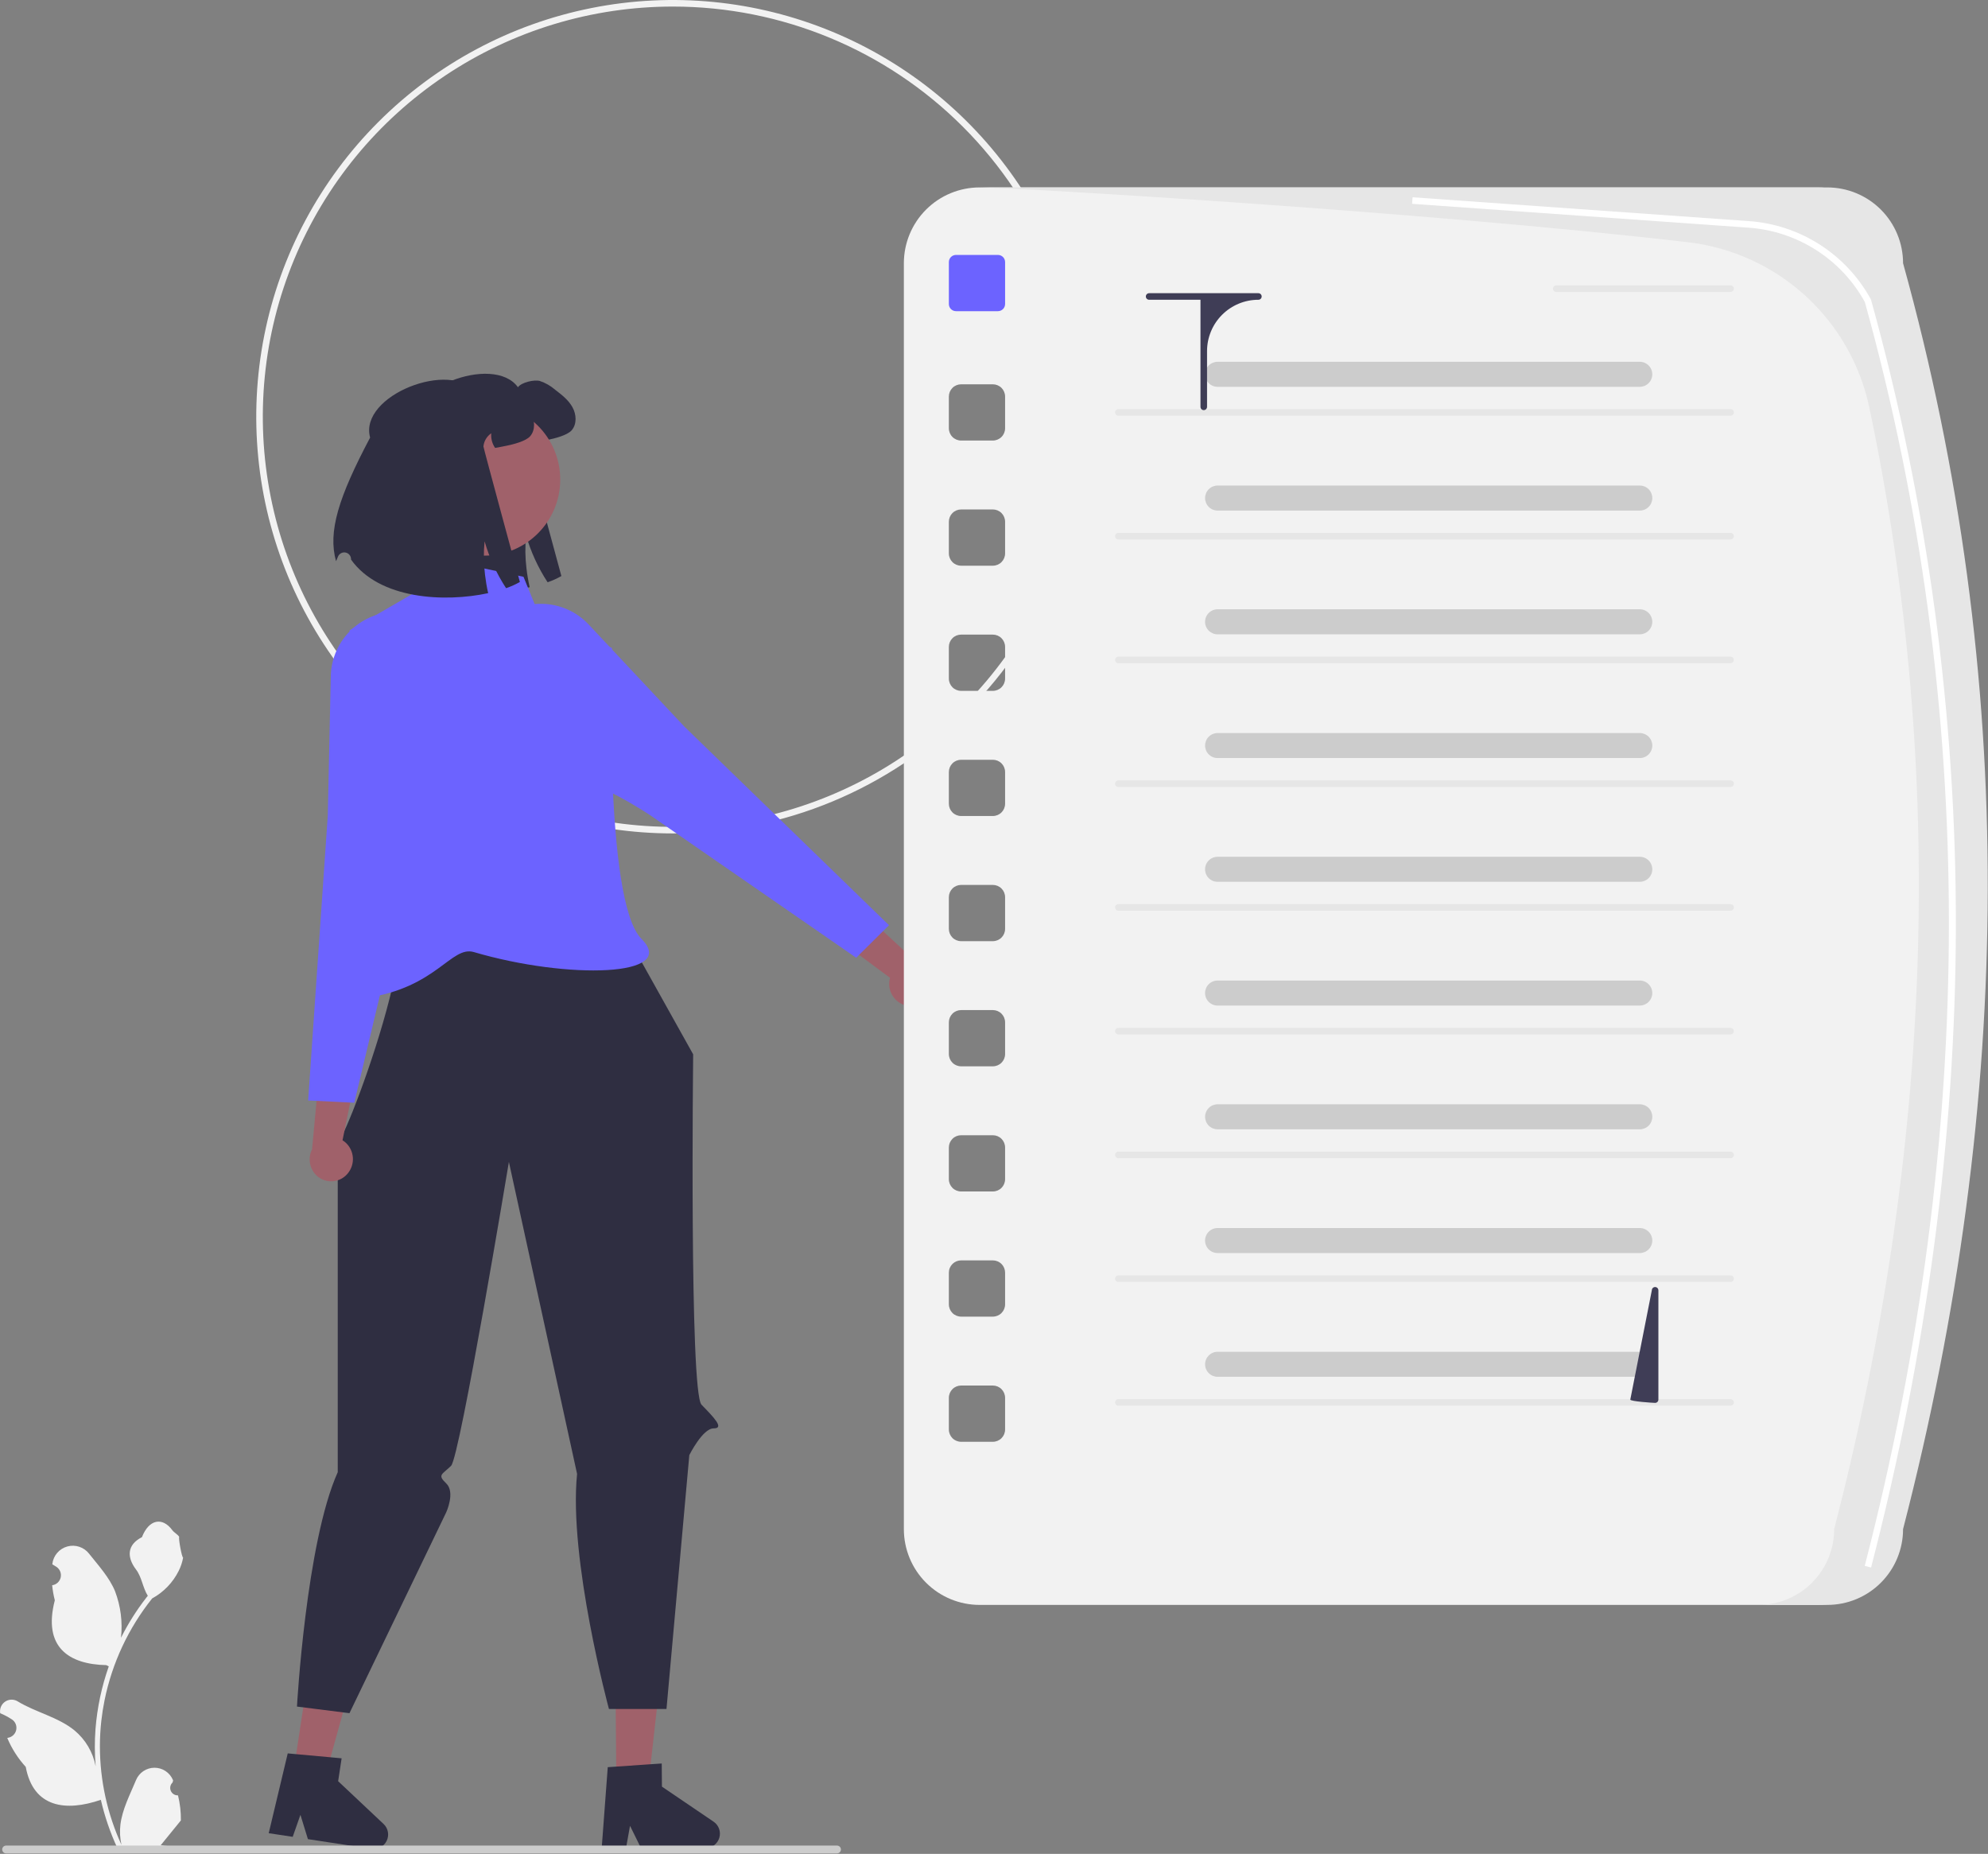 <svg width="606" height="565" viewBox="0 0 606 565" fill="none" xmlns="http://www.w3.org/2000/svg">
  <rect x="0" y="0" width="606" height="565" fill="#808080" stroke="none"/>
  <g clip-path="url(#clip0_4070_11156)">
    <path
      d="M205.114 254C179.995 254 155.441 246.552 134.556 232.597C113.671 218.642 97.393 198.807 87.781 175.601C78.168 152.395 75.653 126.859 80.554 102.224C85.454 77.588 97.55 54.959 115.311 37.197C133.072 19.436 155.702 7.341 180.337 2.44C204.973 -2.46 230.508 0.055 253.714 9.667C276.921 19.28 296.755 35.558 310.71 56.443C324.665 77.328 332.114 101.882 332.114 127C332.075 160.671 318.683 192.952 294.874 216.76C271.065 240.569 238.784 253.962 205.114 254ZM205.114 2C180.391 2 156.223 9.331 135.667 23.066C115.111 36.801 99.09 56.324 89.629 79.165C80.168 102.005 77.692 127.139 82.515 151.386C87.339 175.634 99.244 197.907 116.725 215.388C134.207 232.87 156.48 244.775 180.727 249.598C204.975 254.421 230.108 251.946 252.949 242.485C275.79 233.024 295.312 217.002 309.047 196.446C322.782 175.89 330.114 151.723 330.114 127C330.114 93.848 316.944 62.054 293.502 38.612C270.06 15.17 238.266 2 205.114 2Z"
      fill="#F2F2F2"/>
    <path
      d="M125.475 131.553C121.946 118.686 150.411 107.652 157.886 118.014C158.925 116.541 162.766 115.646 164.529 116.098C166.254 116.671 167.848 117.58 169.219 118.773C171.208 120.301 173.268 121.882 174.488 124.078C175.718 126.266 175.907 129.248 174.254 131.146C172.943 132.656 169.075 133.632 167.104 134.029C165.731 134.31 164.574 134.535 163.58 134.698C162.677 133.397 162.261 131.82 162.405 130.242C161.735 130.694 161.175 131.288 160.762 131.981C160.349 132.675 160.096 133.452 160.019 134.255C159.991 134.59 171.126 175.559 171.126 175.559C169.788 176.321 168.381 176.953 166.924 177.448C164.04 173.041 161.832 168.228 160.371 163.168C160.035 166.551 160.078 169.962 160.498 173.336C160.721 175.228 161.041 177.107 161.456 178.966C148.224 181.823 128.322 180.883 119.664 168.735L119.659 168.585C119.653 168.105 119.479 167.643 119.169 167.277C118.859 166.911 118.432 166.665 117.96 166.579C117.488 166.494 117.001 166.576 116.583 166.81C116.164 167.044 115.84 167.417 115.666 167.864C115.456 168.4 115.263 168.864 115.09 169.233C112.569 160.212 115.832 149.774 125.475 131.553Z"
      fill="#2F2E41"/>
    <path d="M187.875 543.116L197.734 543.033L202.098 504.12L187.548 504.243L187.875 543.116Z" fill="#A0616A"/>
    <path
      d="M217.522 555.184L201.776 544.504L201.717 537.449L198.331 537.676L187.835 538.4L185.262 538.571L183.395 563.505L190.791 563.438L192.051 556.447L195.482 563.403L215.084 563.239C216.023 563.231 216.936 562.923 217.688 562.36C218.44 561.797 218.992 561.008 219.265 560.109C219.537 559.209 219.515 558.246 219.201 557.361C218.888 556.475 218.299 555.712 217.522 555.184H217.522Z"
      fill="#2F2E41"/>
    <path d="M89.571 539.272L99.318 540.754L109.798 503.025L95.412 500.839L89.571 539.272Z" fill="#A0616A"/>
    <path
      d="M116.929 555.889L103.076 542.847L104.137 535.872L100.757 535.559L90.28 534.609L87.712 534.37L81.914 558.693L89.227 559.8L91.58 553.097L93.865 560.509L113.244 563.456C114.173 563.596 115.123 563.437 115.955 563C116.787 562.563 117.457 561.872 117.869 561.027C118.28 560.182 118.411 559.228 118.242 558.304C118.073 557.38 117.613 556.534 116.929 555.889H116.929Z"
      fill="#2F2E41"/>
    <path
      d="M183.341 271.254L211.293 321.318C211.293 321.318 210.127 424.283 213.842 428.102C217.557 431.921 220.92 435.346 217.557 435.315C214.193 435.284 210.122 443.468 210.122 443.468L203.165 520.833H185.622C185.622 520.833 173.278 475.21 175.91 449.193L155.127 354.116C155.127 354.116 140.197 444.029 137.506 446.72C134.815 449.411 133.192 449.392 136.022 452.092C138.852 454.792 136.022 460.9 136.022 460.9L106.524 522.12L90.524 520.103C90.524 520.103 93.298 470.124 102.957 448.668V347.273C102.23 355.966 136.261 267.977 115.45 274.581C122.034 272.492 183.341 271.254 183.341 271.254Z"
      fill="#2F2E41"/>
    <path
      d="M159.582 175.791L131.166 169.764L125.524 181.12L106.524 192.12C106.524 192.12 118.772 242.197 118.702 249.24C118.524 267.12 89.914 307.204 111.524 304.12C133.135 301.037 137.524 288.12 144.462 290.163C173.083 298.589 207.099 297.695 195.524 286.12C183.949 274.545 186.536 197.494 186.536 197.494L164.116 186.898L159.582 175.791Z"
      fill="#6C63FF"/>
    <path
      d="M105.987 357.646C107.129 356.285 107.694 354.532 107.563 352.76C107.432 350.988 106.614 349.337 105.285 348.159C105.01 347.923 104.717 347.711 104.408 347.524L109.159 324.207L98.176 317.633L95.121 350.279C94.445 351.62 94.232 353.148 94.516 354.623C94.8 356.098 95.564 357.438 96.689 358.434C97.993 359.565 99.693 360.132 101.415 360.01C103.137 359.888 104.74 359.087 105.872 357.783C105.911 357.738 105.949 357.693 105.987 357.646Z"
      fill="#A0616A"/>
    <path
      d="M99.92 248.542L100.834 206.052C100.891 203.381 101.483 200.749 102.573 198.31C103.663 195.871 105.231 193.674 107.183 191.851C109.135 190.027 111.433 188.612 113.94 187.69C116.447 186.767 119.114 186.356 121.783 186.48C130.465 186.886 128.152 190.355 130.458 198.736C134.205 212.358 135.647 220.233 134.742 222.14C134.436 222.786 134.114 223.404 133.803 223.999C132.205 227.065 131.05 229.28 133.985 231.402C135.146 232.169 136.41 232.768 137.74 233.179C139.064 233.65 140.022 233.99 140.089 234.739C140.154 235.464 139.336 236.216 137.069 237.512C130.985 240.995 125.709 261.807 125.657 262.013L108.001 336.077L93.936 335.378L99.92 248.542Z"
      fill="#6C63FF"/>
    <path
      d="M276.901 306.595C275.142 306.345 273.55 305.418 272.464 304.012C271.378 302.605 270.884 300.831 271.086 299.066C271.133 298.707 271.209 298.354 271.314 298.008L252.202 283.831L255.983 271.602L280.065 293.853C281.464 294.4 282.643 295.395 283.418 296.682C284.192 297.969 284.519 299.477 284.346 300.969C284.24 301.817 283.968 302.636 283.545 303.379C283.123 304.122 282.558 304.775 281.883 305.3C281.208 305.824 280.436 306.211 279.612 306.438C278.788 306.664 277.927 306.726 277.079 306.62C277.019 306.612 276.96 306.604 276.901 306.595Z"
      fill="#A0616A"/>
    <path
      d="M270.992 281.974L260.993 291.89L198.377 248.573C198.201 248.454 180.371 236.492 173.517 237.965C170.965 238.514 169.854 238.502 169.418 237.919C168.967 237.316 169.453 236.424 170.124 235.189C170.839 233.994 171.379 232.704 171.73 231.358C172.497 227.818 170.158 226.941 166.921 225.728C166.292 225.492 165.639 225.248 164.979 224.972C163.033 224.157 158.845 217.334 152.533 204.694C148.65 196.917 144.611 195.881 150.801 189.779C152.704 187.904 154.963 186.428 157.445 185.44C159.927 184.451 162.581 183.969 165.252 184.022C167.923 184.075 170.557 184.662 172.998 185.748C175.438 186.835 177.637 188.399 179.464 190.348L208.529 221.355L270.992 281.974Z"
      fill="#6C63FF"/>
    <path
      d="M147.594 169.338C160.397 169.338 170.777 158.958 170.777 146.155C170.777 133.351 160.397 122.972 147.594 122.972C134.79 122.972 124.411 133.351 124.411 146.155C124.411 158.958 134.79 169.338 147.594 169.338Z"
      fill="#A0616A"/>
    <path
      d="M112.822 133.36C109.293 120.493 137.758 109.459 145.232 119.821C146.272 118.348 150.113 117.453 151.875 117.905C153.6 118.478 155.195 119.387 156.566 120.581C158.554 122.108 160.615 123.69 161.835 125.886C163.064 128.073 163.254 131.056 161.6 132.954C160.29 134.463 156.421 135.439 154.451 135.837C153.077 136.117 151.921 136.343 150.926 136.506C150.023 135.205 149.607 133.627 149.751 132.05C149.082 132.501 148.521 133.095 148.109 133.789C147.696 134.483 147.442 135.259 147.365 136.063C147.338 136.397 158.473 177.367 158.473 177.367C157.135 178.128 155.728 178.761 154.27 179.256C151.387 174.849 149.178 170.035 147.718 164.975C147.382 168.359 147.425 171.769 147.844 175.143C148.068 177.035 148.387 178.915 148.802 180.774C135.571 183.63 115.669 182.69 107.01 170.543L107.006 170.392C106.999 169.913 106.826 169.45 106.516 169.085C106.206 168.719 105.778 168.472 105.307 168.387C104.835 168.302 104.348 168.383 103.929 168.618C103.511 168.852 103.187 169.224 103.013 169.671C102.803 170.207 102.61 170.671 102.437 171.04C99.916 162.02 103.178 151.581 112.822 133.36Z"
      fill="#2F2E41"/>
    <path
      d="M54.259 547.162C53.794 547.183 53.334 547.061 52.941 546.812C52.548 546.564 52.24 546.2 52.061 545.771C51.882 545.341 51.838 544.867 51.937 544.412C52.036 543.958 52.273 543.545 52.614 543.229L52.77 542.611C52.749 542.561 52.729 542.512 52.708 542.462C52.24 541.356 51.455 540.413 50.453 539.752C49.45 539.09 48.274 538.739 47.073 538.744C45.872 538.748 44.699 539.108 43.702 539.777C42.704 540.446 41.927 541.394 41.467 542.504C39.628 546.932 37.287 551.368 36.711 556.05C36.457 558.119 36.564 560.217 37.027 562.25C32.709 552.83 30.466 542.592 30.452 532.23C30.451 529.629 30.596 527.031 30.885 524.447C31.124 522.328 31.455 520.225 31.88 518.136C34.194 506.805 39.163 496.184 46.38 487.147C49.872 485.241 52.697 482.311 54.473 478.75C55.116 477.47 55.571 476.104 55.822 474.694C55.428 474.746 54.337 468.745 54.634 468.377C54.085 467.544 53.102 467.13 52.503 466.317C49.52 462.273 45.411 462.979 43.267 468.474C38.684 470.787 38.64 474.622 41.452 478.311C43.24 480.658 43.486 483.833 45.056 486.346C44.894 486.552 44.726 486.753 44.565 486.959C41.613 490.755 39.04 494.831 36.884 499.128C37.408 494.314 36.782 489.444 35.057 484.918C33.309 480.701 30.032 477.149 27.147 473.503C26.384 472.524 25.347 471.793 24.169 471.402C22.99 471.012 21.722 470.98 20.525 471.31C19.328 471.64 18.256 472.317 17.444 473.256C16.632 474.196 16.116 475.355 15.963 476.587C15.957 476.64 15.951 476.694 15.945 476.748C16.374 476.99 16.794 477.246 17.204 477.518C17.72 477.862 18.119 478.355 18.351 478.93C18.582 479.506 18.634 480.138 18.499 480.743C18.365 481.349 18.051 481.899 17.599 482.324C17.146 482.748 16.576 483.025 15.963 483.12L15.9 483.129C16.053 484.674 16.323 486.205 16.708 487.709C13.006 502.024 20.998 507.239 32.409 507.473C32.661 507.602 32.907 507.731 33.158 507.854C30.992 513.994 29.633 520.391 29.115 526.882C28.822 530.711 28.84 534.558 29.167 538.385L29.148 538.249C28.321 533.994 26.051 530.154 22.721 527.379C17.775 523.316 10.788 521.82 5.453 518.555C4.886 518.191 4.226 517.996 3.552 517.995C2.879 517.993 2.218 518.184 1.649 518.545C1.081 518.907 0.627 519.423 0.342 520.034C0.057 520.644 -0.047 521.324 0.041 521.992L0.063 522.134C0.859 522.458 1.633 522.831 2.382 523.252C2.81 523.494 3.23 523.75 3.64 524.022C4.156 524.366 4.556 524.858 4.787 525.434C5.018 526.009 5.07 526.641 4.936 527.247C4.802 527.852 4.488 528.403 4.035 528.827C3.582 529.251 3.012 529.529 2.399 529.623L2.337 529.633C2.291 529.64 2.253 529.646 2.207 529.652C3.566 532.897 5.474 535.884 7.846 538.482C10.161 550.979 20.102 552.165 30.736 548.525H30.743C31.91 553.596 33.6 558.531 35.787 563.251H53.807C53.872 563.051 53.93 562.845 53.988 562.644C52.32 562.749 50.646 562.649 49.002 562.347C50.339 560.707 51.676 559.053 53.013 557.413C53.043 557.382 53.071 557.35 53.097 557.316C53.775 556.476 54.46 555.643 55.138 554.803L55.138 554.802C55.174 552.229 54.879 549.661 54.26 547.162L54.259 547.162Z"
      fill="#F2F2F2"/>
    <path
      d="M0.668 563.659C0.667 563.816 0.697 563.971 0.757 564.115C0.817 564.26 0.904 564.391 1.015 564.502C1.126 564.612 1.257 564.7 1.402 564.76C1.546 564.819 1.701 564.85 1.858 564.849H255.148C255.463 564.849 255.766 564.724 255.989 564.501C256.212 564.278 256.338 563.975 256.338 563.659C256.338 563.344 256.212 563.041 255.989 562.818C255.766 562.595 255.463 562.469 255.148 562.469H1.858C1.701 562.469 1.546 562.499 1.402 562.559C1.257 562.619 1.126 562.706 1.015 562.817C0.904 562.927 0.817 563.059 0.757 563.203C0.697 563.348 0.667 563.503 0.668 563.659Z"
      fill="#CCCCCC"/>
    <path
      d="M554.143 57.12H298.62C295.587 57.12 292.584 57.718 289.782 58.878C286.98 60.039 284.434 61.74 282.289 63.885C280.144 66.029 278.443 68.576 277.282 71.378C276.122 74.18 275.524 77.183 275.524 80.216V466.025C275.524 472.15 277.958 478.025 282.289 482.356C286.62 486.687 292.495 489.12 298.62 489.12H554.143C560.268 489.12 566.143 486.687 570.474 482.356C574.805 478.025 577.239 472.15 577.239 466.025C611.135 334.911 612.178 206.231 577.239 80.216C577.239 74.091 574.805 68.216 570.474 63.885C566.143 59.554 560.268 57.12 554.143 57.12ZM306.381 435.667C306.381 436.659 305.988 437.61 305.286 438.311C304.585 439.012 303.634 439.406 302.643 439.406H292.978C291.986 439.406 291.035 439.012 290.334 438.311C289.633 437.61 289.239 436.659 289.239 435.667V426.002C289.239 425.011 289.633 424.06 290.334 423.358C291.035 422.657 291.986 422.263 292.978 422.263H302.643C303.634 422.263 304.585 422.657 305.286 423.358C305.988 424.06 306.381 425.011 306.381 426.002V435.667ZM306.381 397.524C306.381 398.516 305.988 399.467 305.286 400.168C304.585 400.869 303.634 401.263 302.643 401.263H292.978C291.986 401.263 291.035 400.869 290.334 400.168C289.633 399.467 289.239 398.516 289.239 397.524V387.859C289.239 387.368 289.335 386.882 289.523 386.429C289.711 385.975 289.987 385.563 290.334 385.216C290.681 384.868 291.093 384.593 291.547 384.405C292 384.217 292.487 384.12 292.978 384.12H302.643C303.134 384.12 303.62 384.217 304.073 384.405C304.527 384.593 304.939 384.868 305.286 385.216C305.634 385.563 305.909 385.975 306.097 386.429C306.285 386.882 306.381 387.368 306.381 387.859V397.524ZM306.381 359.381C306.381 360.373 305.988 361.324 305.286 362.025C304.585 362.726 303.634 363.12 302.643 363.12H292.978C291.986 363.12 291.035 362.726 290.334 362.025C289.633 361.324 289.239 360.373 289.239 359.381V349.716C289.239 348.725 289.633 347.774 290.334 347.073C291.035 346.371 291.986 345.978 292.978 345.978H302.643C303.634 345.978 304.585 346.371 305.286 347.073C305.988 347.774 306.381 348.725 306.381 349.716V359.381ZM306.381 321.238C306.381 322.23 305.988 323.181 305.286 323.882C304.585 324.584 303.634 324.977 302.643 324.977H292.978C291.986 324.977 291.035 324.584 290.334 323.882C289.633 323.181 289.239 322.23 289.239 321.238V311.574C289.239 310.582 289.633 309.631 290.334 308.93C291.035 308.229 291.986 307.835 292.978 307.835H302.643C303.634 307.835 304.585 308.229 305.286 308.93C305.988 309.631 306.381 310.582 306.381 311.574V321.238ZM306.381 283.096C306.381 284.087 305.988 285.038 305.286 285.74C304.585 286.441 303.634 286.835 302.643 286.835H292.978C291.986 286.835 291.035 286.441 290.334 285.74C289.633 285.038 289.239 284.087 289.239 283.096V273.431C289.239 272.439 289.633 271.488 290.334 270.787C291.035 270.086 291.986 269.692 292.978 269.692H302.643C303.634 269.692 304.585 270.086 305.286 270.787C305.988 271.488 306.381 272.439 306.381 273.431V283.096ZM306.381 244.953C306.381 245.944 305.988 246.895 305.286 247.597C304.585 248.298 303.634 248.692 302.643 248.692H292.978C291.986 248.692 291.035 248.298 290.334 247.597C289.633 246.895 289.239 245.944 289.239 244.953V235.288C289.239 234.296 289.633 233.345 290.334 232.644C291.035 231.943 291.986 231.549 292.978 231.549H302.643C303.634 231.549 304.585 231.943 305.286 232.644C305.988 233.345 306.381 234.296 306.381 235.288V244.953ZM306.381 206.81C306.381 207.802 305.988 208.753 305.286 209.454C304.585 210.155 303.634 210.549 302.643 210.549H292.978C291.986 210.549 291.035 210.155 290.334 209.454C289.633 208.753 289.239 207.802 289.239 206.81V197.145C289.239 196.153 289.633 195.202 290.334 194.501C291.035 193.8 291.986 193.406 292.978 193.406H302.643C303.634 193.406 304.585 193.8 305.286 194.501C305.988 195.202 306.381 196.153 306.381 197.145V206.81ZM306.381 168.667C306.381 169.659 305.988 170.61 305.286 171.311C304.585 172.012 303.634 172.406 302.643 172.406H292.978C291.986 172.406 291.035 172.012 290.334 171.311C289.633 170.61 289.239 169.659 289.239 168.667V159.002C289.239 158.011 289.633 157.06 290.334 156.358C291.035 155.657 291.986 155.263 292.978 155.263H302.643C303.634 155.263 304.585 155.657 305.286 156.358C305.988 157.06 306.381 158.011 306.381 159.002V168.667ZM306.381 130.524C306.381 131.516 305.988 132.467 305.286 133.168C304.585 133.869 303.634 134.263 302.643 134.263H292.978C291.986 134.263 291.035 133.869 290.334 133.168C289.633 132.467 289.239 131.516 289.239 130.524V120.859C289.239 119.868 289.633 118.917 290.334 118.215C291.035 117.514 291.986 117.12 292.978 117.12H302.643C303.634 117.12 304.585 117.514 305.286 118.215C305.988 118.917 306.381 119.868 306.381 120.859V130.524Z"
      fill="#F2F2F2"/>
    <path
      d="M304.2 77.692H291.42C290.215 77.692 289.239 78.668 289.239 79.873V92.654C289.239 93.858 290.215 94.835 291.42 94.835H304.2C305.405 94.835 306.382 93.858 306.382 92.654V79.873C306.382 78.668 305.405 77.692 304.2 77.692Z"
      fill="#6C63FF"/>
    <path
      d="M527.524 126.692H340.91C340.645 126.692 340.391 126.586 340.203 126.399C340.015 126.211 339.91 125.957 339.91 125.692C339.91 125.426 340.015 125.172 340.203 124.985C340.391 124.797 340.645 124.692 340.91 124.692H527.524C527.79 124.692 528.044 124.797 528.231 124.985C528.419 125.172 528.524 125.426 528.524 125.692C528.524 125.957 528.419 126.211 528.231 126.399C528.044 126.586 527.79 126.692 527.524 126.692Z"
      fill="#E6E6E6"/>
    <path
      d="M527.524 88.977H474.381C474.116 88.977 473.862 88.872 473.674 88.684C473.487 88.497 473.381 88.243 473.381 87.977C473.381 87.712 473.487 87.458 473.674 87.27C473.862 87.083 474.116 86.977 474.381 86.977H527.524C527.79 86.977 528.044 87.083 528.231 87.27C528.419 87.458 528.524 87.712 528.524 87.977C528.524 88.243 528.419 88.497 528.231 88.684C528.044 88.872 527.79 88.977 527.524 88.977Z"
      fill="#E6E6E6"/>
    <path
      d="M527.524 164.406H340.91C340.645 164.406 340.391 164.301 340.203 164.113C340.015 163.926 339.91 163.671 339.91 163.406C339.91 163.141 340.015 162.886 340.203 162.699C340.391 162.511 340.645 162.406 340.91 162.406H527.524C527.79 162.406 528.044 162.511 528.231 162.699C528.419 162.886 528.524 163.141 528.524 163.406C528.524 163.671 528.419 163.926 528.231 164.113C528.044 164.301 527.79 164.406 527.524 164.406Z"
      fill="#E6E6E6"/>
    <path
      d="M527.524 202.12H340.91C340.645 202.12 340.391 202.015 340.203 201.827C340.015 201.64 339.91 201.386 339.91 201.12C339.91 200.855 340.015 200.601 340.203 200.413C340.391 200.226 340.645 200.12 340.91 200.12H527.524C527.79 200.12 528.044 200.226 528.231 200.413C528.419 200.601 528.524 200.855 528.524 201.12C528.524 201.386 528.419 201.64 528.231 201.827C528.044 202.015 527.79 202.12 527.524 202.12Z"
      fill="#E6E6E6"/>
    <path
      d="M527.524 239.835H340.91C340.645 239.835 340.391 239.729 340.203 239.542C340.015 239.354 339.91 239.1 339.91 238.835C339.91 238.57 340.015 238.315 340.203 238.128C340.391 237.94 340.645 237.835 340.91 237.835H527.524C527.79 237.835 528.044 237.94 528.231 238.128C528.419 238.315 528.524 238.57 528.524 238.835C528.524 239.1 528.419 239.354 528.231 239.542C528.044 239.729 527.79 239.835 527.524 239.835Z"
      fill="#E6E6E6"/>
    <path
      d="M527.524 277.549H340.91C340.645 277.549 340.391 277.444 340.203 277.256C340.015 277.069 339.91 276.814 339.91 276.549C339.91 276.284 340.015 276.03 340.203 275.842C340.391 275.655 340.645 275.549 340.91 275.549H527.524C527.79 275.549 528.044 275.655 528.231 275.842C528.419 276.03 528.524 276.284 528.524 276.549C528.524 276.814 528.419 277.069 528.231 277.256C528.044 277.444 527.79 277.549 527.524 277.549Z"
      fill="#E6E6E6"/>
    <path
      d="M527.524 315.263H340.91C340.645 315.263 340.391 315.158 340.203 314.97C340.015 314.783 339.91 314.528 339.91 314.263C339.91 313.998 340.015 313.743 340.203 313.556C340.391 313.368 340.645 313.263 340.91 313.263H527.524C527.79 313.263 528.044 313.368 528.231 313.556C528.419 313.743 528.524 313.998 528.524 314.263C528.524 314.528 528.419 314.783 528.231 314.97C528.044 315.158 527.79 315.263 527.524 315.263Z"
      fill="#E6E6E6"/>
    <path
      d="M527.524 352.978H340.91C340.645 352.978 340.391 352.872 340.203 352.685C340.015 352.497 339.91 352.243 339.91 351.978C339.91 351.713 340.015 351.458 340.203 351.271C340.391 351.083 340.645 350.978 340.91 350.978H527.524C527.79 350.978 528.044 351.083 528.231 351.271C528.419 351.458 528.524 351.713 528.524 351.978C528.524 352.243 528.419 352.497 528.231 352.685C528.044 352.872 527.79 352.978 527.524 352.978Z"
      fill="#E6E6E6"/>
    <path
      d="M527.524 390.692H340.91C340.645 390.692 340.391 390.586 340.203 390.399C340.015 390.211 339.91 389.957 339.91 389.692C339.91 389.426 340.015 389.172 340.203 388.985C340.391 388.797 340.645 388.692 340.91 388.692H527.524C527.79 388.692 528.044 388.797 528.231 388.985C528.419 389.172 528.524 389.426 528.524 389.692C528.524 389.957 528.419 390.211 528.231 390.399C528.044 390.586 527.79 390.692 527.524 390.692Z"
      fill="#E6E6E6"/>
    <path
      d="M527.524 428.407H340.91C340.645 428.407 340.391 428.301 340.203 428.114C340.015 427.926 339.91 427.672 339.91 427.407C339.91 427.141 340.015 426.887 340.203 426.699C340.391 426.512 340.645 426.407 340.91 426.407H527.524C527.79 426.407 528.044 426.512 528.231 426.699C528.419 426.887 528.524 427.141 528.524 427.407C528.524 427.672 528.419 427.926 528.231 428.114C528.044 428.301 527.79 428.407 527.524 428.407Z"
      fill="#E6E6E6"/>
    <path
      d="M499.859 117.887H371.157C370.656 117.888 370.16 117.79 369.697 117.599C369.234 117.408 368.813 117.127 368.458 116.773C368.103 116.419 367.822 115.999 367.63 115.536C367.438 115.073 367.339 114.577 367.339 114.075C367.339 113.574 367.438 113.078 367.63 112.615C367.822 112.152 368.103 111.732 368.458 111.378C368.813 111.024 369.234 110.743 369.697 110.552C370.16 110.361 370.656 110.262 371.157 110.263H499.859C500.868 110.265 501.836 110.667 502.55 111.382C503.264 112.097 503.664 113.065 503.664 114.075C503.664 115.085 503.264 116.054 502.55 116.769C501.836 117.483 500.868 117.886 499.859 117.887Z"
      fill="#CCCCCC"/>
    <path
      d="M499.859 155.602H371.157C370.146 155.602 369.177 155.2 368.462 154.485C367.747 153.77 367.345 152.801 367.345 151.79C367.345 150.779 367.747 149.809 368.462 149.094C369.177 148.379 370.146 147.978 371.157 147.978H499.859C500.87 147.978 501.839 148.379 502.554 149.094C503.269 149.809 503.671 150.779 503.671 151.79C503.671 152.801 503.269 153.77 502.554 154.485C501.839 155.2 500.87 155.602 499.859 155.602Z"
      fill="#CCCCCC"/>
    <path
      d="M499.859 193.316H371.157C370.656 193.317 370.16 193.219 369.697 193.028C369.234 192.836 368.813 192.556 368.458 192.202C368.103 191.848 367.822 191.427 367.63 190.964C367.438 190.501 367.339 190.005 367.339 189.504C367.339 189.003 367.438 188.507 367.63 188.044C367.822 187.581 368.103 187.16 368.458 186.806C368.813 186.452 369.234 186.172 369.697 185.98C370.16 185.789 370.656 185.691 371.157 185.692H499.859C500.868 185.694 501.836 186.096 502.55 186.811C503.264 187.525 503.664 188.494 503.664 189.504C503.664 190.514 503.264 191.483 502.55 192.197C501.836 192.912 500.868 193.314 499.859 193.316Z"
      fill="#CCCCCC"/>
    <path
      d="M499.859 231.03H371.157C370.146 231.03 369.177 230.629 368.462 229.914C367.747 229.199 367.345 228.229 367.345 227.218C367.345 226.207 367.747 225.238 368.462 224.523C369.177 223.808 370.146 223.406 371.157 223.406H499.859C500.87 223.406 501.839 223.808 502.554 224.523C503.269 225.238 503.671 226.207 503.671 227.218C503.671 228.229 503.269 229.199 502.554 229.914C501.839 230.629 500.87 231.03 499.859 231.03Z"
      fill="#CCCCCC"/>
    <path
      d="M499.859 268.745H371.157C370.656 268.745 370.16 268.647 369.697 268.456C369.234 268.265 368.813 267.984 368.458 267.63C368.103 267.276 367.822 266.856 367.63 266.393C367.438 265.93 367.339 265.434 367.339 264.932C367.339 264.431 367.438 263.935 367.63 263.472C367.822 263.009 368.103 262.589 368.458 262.235C368.813 261.881 369.234 261.6 369.697 261.409C370.16 261.218 370.656 261.12 371.157 261.12H499.859C500.868 261.122 501.836 261.524 502.55 262.239C503.264 262.954 503.664 263.923 503.664 264.932C503.664 265.942 503.264 266.911 502.55 267.626C501.836 268.341 500.868 268.743 499.859 268.745Z"
      fill="#CCCCCC"/>
    <path
      d="M499.859 306.459H371.157C370.656 306.46 370.16 306.362 369.697 306.17C369.234 305.979 368.813 305.699 368.458 305.344C368.103 304.99 367.822 304.57 367.63 304.107C367.438 303.644 367.339 303.148 367.339 302.647C367.339 302.146 367.438 301.649 367.63 301.187C367.822 300.724 368.103 300.303 368.458 299.949C368.813 299.595 369.234 299.314 369.697 299.123C370.16 298.932 370.656 298.834 371.157 298.835H499.859C500.868 298.836 501.836 299.239 502.55 299.953C503.264 300.668 503.664 301.637 503.664 302.647C503.664 303.657 503.264 304.625 502.55 305.34C501.836 306.055 500.868 306.457 499.859 306.459Z"
      fill="#CCCCCC"/>
    <path
      d="M499.859 344.173H371.157C370.146 344.173 369.177 343.771 368.462 343.057C367.747 342.342 367.345 341.372 367.345 340.361C367.345 339.35 367.747 338.38 368.462 337.665C369.177 336.951 370.146 336.549 371.157 336.549H499.859C500.87 336.549 501.839 336.951 502.554 337.665C503.269 338.38 503.671 339.35 503.671 340.361C503.671 341.372 503.269 342.342 502.554 343.057C501.839 343.771 500.87 344.173 499.859 344.173Z"
      fill="#CCCCCC"/>
    <path
      d="M499.859 381.887H371.157C370.656 381.888 370.16 381.79 369.697 381.599C369.234 381.408 368.813 381.127 368.458 380.773C368.103 380.419 367.822 379.998 367.63 379.536C367.438 379.073 367.339 378.576 367.339 378.075C367.339 377.574 367.438 377.078 367.63 376.615C367.822 376.152 368.103 375.732 368.458 375.378C368.813 375.024 369.234 374.743 369.697 374.552C370.16 374.36 370.656 374.262 371.157 374.263H499.859C500.868 374.265 501.836 374.667 502.55 375.382C503.264 376.097 503.664 377.065 503.664 378.075C503.664 379.085 503.264 380.054 502.55 380.769C501.836 381.483 500.868 381.886 499.859 381.887Z"
      fill="#CCCCCC"/>
    <path
      d="M499.859 419.602H371.157C370.657 419.602 370.161 419.503 369.699 419.312C369.236 419.12 368.816 418.839 368.462 418.485C368.108 418.131 367.827 417.711 367.635 417.248C367.444 416.786 367.345 416.29 367.345 415.79C367.345 415.289 367.444 414.793 367.635 414.331C367.827 413.868 368.108 413.448 368.462 413.094C368.816 412.74 369.236 412.459 369.699 412.268C370.161 412.076 370.657 411.978 371.157 411.978H499.859C500.87 411.978 501.839 412.379 502.554 413.094C503.269 413.809 503.671 414.779 503.671 415.79C503.671 416.801 503.269 417.77 502.554 418.485C501.839 419.2 500.87 419.602 499.859 419.602Z"
      fill="#CCCCCC"/>
    <path
      d="M383.595 89.357H350.288C350.023 89.357 349.769 89.462 349.581 89.65C349.394 89.837 349.288 90.091 349.288 90.357C349.288 90.622 349.394 90.876 349.581 91.064C349.769 91.251 350.023 91.357 350.288 91.357H365.942V123.994C365.942 124.26 366.047 124.514 366.235 124.701C366.422 124.889 366.676 124.994 366.942 124.994C367.207 124.994 367.461 124.889 367.649 124.701C367.836 124.514 367.942 124.26 367.942 123.994V107.01C367.942 102.858 369.591 98.877 372.526 95.941C375.462 93.006 379.443 91.357 383.595 91.357C383.86 91.357 384.115 91.251 384.302 91.064C384.49 90.876 384.595 90.622 384.595 90.357C384.595 90.091 384.49 89.837 384.302 89.65C384.115 89.462 383.86 89.357 383.595 89.357Z"
      fill="#3F3D56"/>
    <path
      d="M504.524 427.55C503.972 427.55 496.962 427.102 496.962 426.55L503.524 393.243C503.524 392.978 503.63 392.723 503.817 392.536C504.005 392.348 504.259 392.243 504.524 392.243C504.79 392.243 505.044 392.348 505.231 392.536C505.419 392.723 505.524 392.978 505.524 393.243V426.55C505.524 426.815 505.419 427.069 505.231 427.257C505.044 427.444 504.79 427.55 504.524 427.55Z"
      fill="#3F3D56"/>
    <path
      d="M580.109 80.216C580.109 74.091 577.676 68.216 573.344 63.885C569.013 59.554 563.139 57.12 557.013 57.12H298.524C308.975 57.12 434.556 64.505 514.561 73.827C527.9 75.379 540.413 81.084 550.332 90.136C560.252 99.188 567.076 111.128 569.839 124.269C593.361 236.18 589.065 350.152 559.109 466.025C559.109 472.15 556.676 478.025 552.344 482.356C548.013 486.687 542.139 489.12 536.013 489.12H557.013C563.139 489.12 569.013 486.687 573.344 482.356C577.676 478.025 580.109 472.15 580.109 466.025C614.005 334.911 615.048 206.231 580.109 80.216Z"
      fill="#E6E6E6"/>
    <path
      d="M570.361 477.724L568.424 477.224C602.619 344.958 602.63 215.366 568.46 92.045C564.903 85.597 559.786 80.144 553.577 76.184C547.368 72.224 540.265 69.885 532.918 69.379L430.454 62.118L430.595 60.123L533.06 67.384C540.76 67.914 548.203 70.371 554.704 74.53C561.206 78.688 566.558 84.415 570.268 91.182L570.356 91.398C587.632 153.679 596.329 218.027 596.206 282.659C596.077 346.257 587.381 411.887 570.361 477.724Z"
      fill="white"/>
  </g>
  <defs>
    <clipPath id="clip0_4070_11156">
      <rect width="605.924" height="564.849" fill="white"/>
    </clipPath>
  </defs>
</svg>

